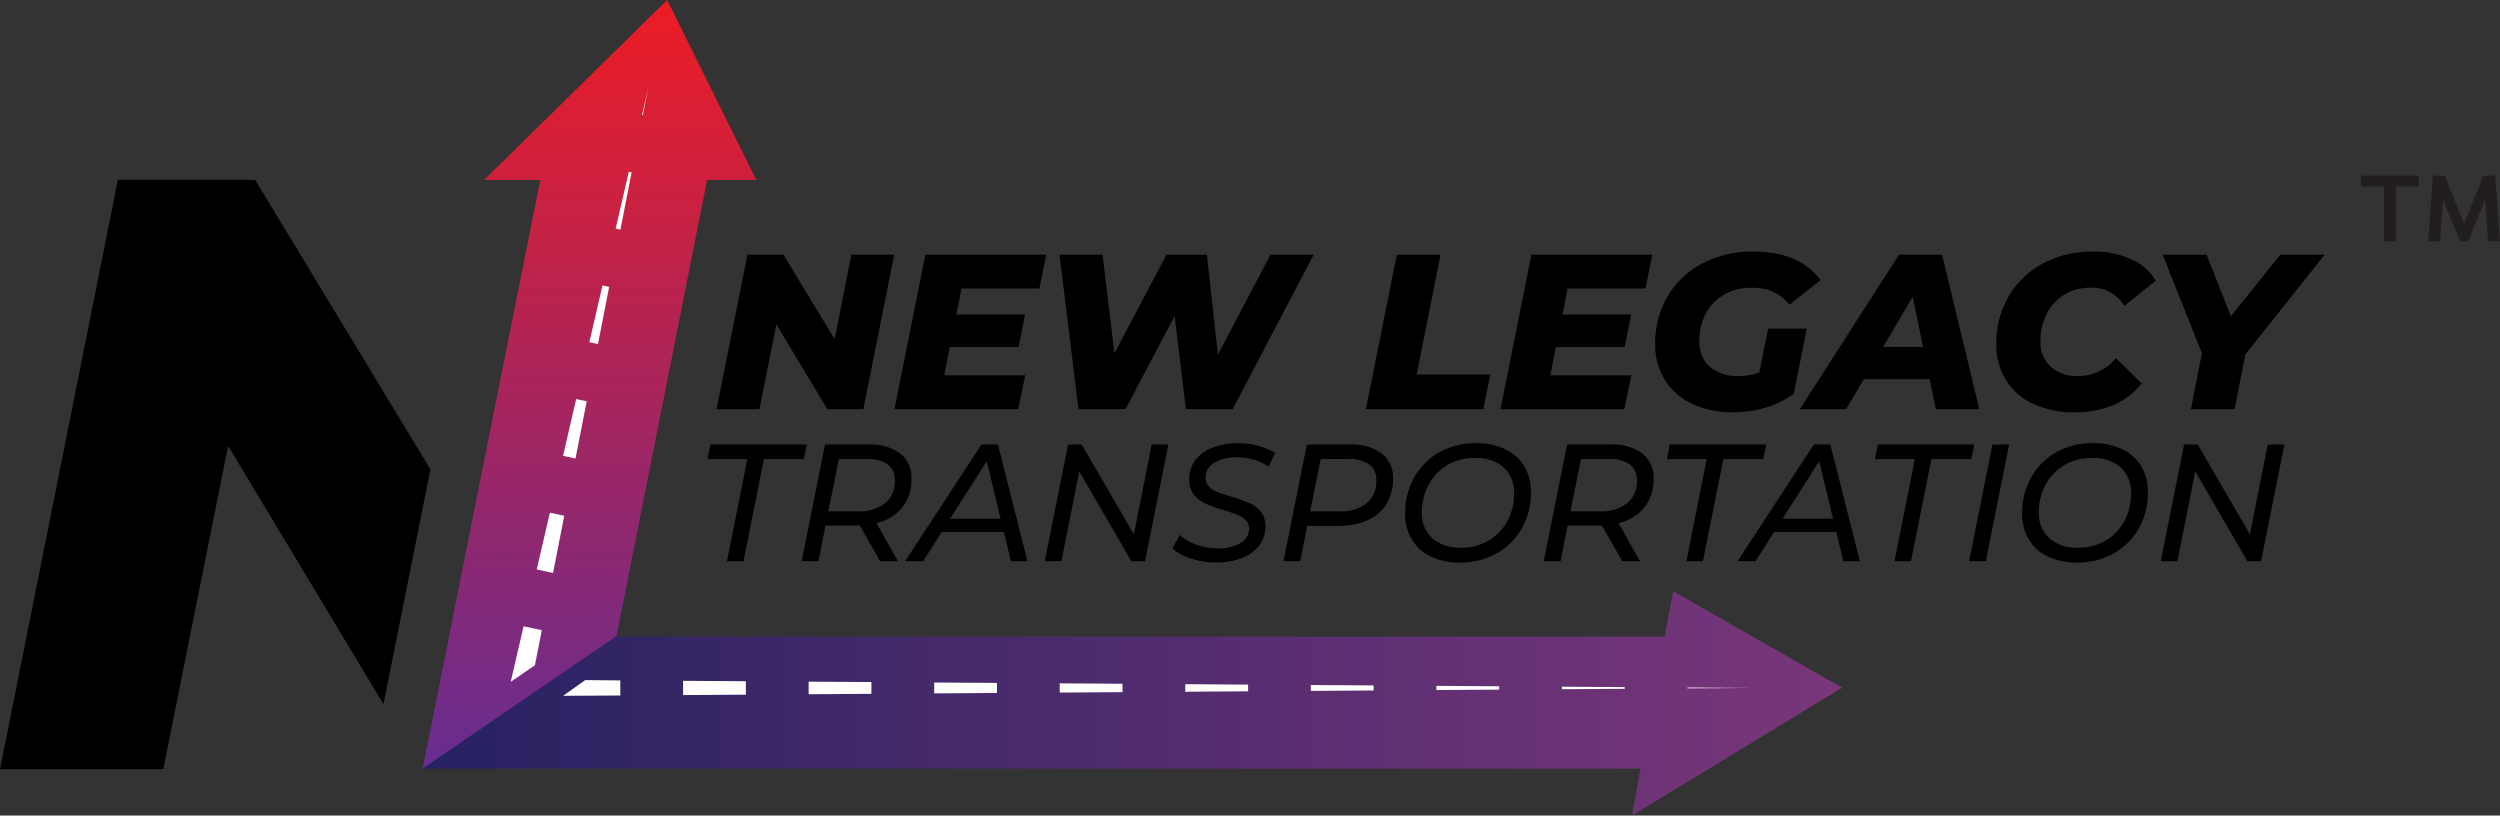 <svg xmlns="http://www.w3.org/2000/svg" xmlns:xlink="http://www.w3.org/1999/xlink" width="275.902" height="90" viewBox="0 0 275.902 90">
  <rect x="0" y="0" width="275.902" height="90" fill="#333333" stroke="none"/>
  <defs>
    <linearGradient id="linear-gradient" y1="0.5" x2="1" y2="0.5" gradientUnits="objectBoundingBox">
      <stop offset="0" stop-color="#ed1c24"/>
      <stop offset="1" stop-color="#662d91"/>
    </linearGradient>
    <linearGradient id="linear-gradient-2" y1="0.5" x2="1" y2="0.5" gradientUnits="objectBoundingBox">
      <stop offset="0" stop-color="#262262"/>
      <stop offset="1" stop-color="#7a367a"/>
    </linearGradient>
  </defs>
  <g id="Group_1036" data-name="Group 1036" transform="translate(-572 -304)">
    <g id="HQ" transform="translate(566.473 299)">
      <g id="Group_162" data-name="Group 162" transform="translate(5.527 24.85)">
        <path id="Path_445" data-name="Path 445" d="M-52.72-37.87-72.067-69.813H-87.214L-100.222-4.781H-82.2l7.154-35.673,17.143,28.5Z" transform="translate(100.222 69.813)"/>
      </g>
      <g id="Group_1005" data-name="Group 1005" transform="translate(83.611 32.766)">
        <g id="Group_163" data-name="Group 163" transform="translate(0 21.294)">
          <path id="Path_446" data-name="Path 446" d="M-1.635-13.865H-6.029l.312-1.6H4.93l-.331,1.6H.2L-2.057-2.593H-3.878Z" transform="translate(6.029 15.465)"/>
        </g>
        <g id="Group_164" data-name="Group 164" transform="translate(10.389 21.294)">
          <path id="Path_447" data-name="Path 447" d="M-3.42-2.263A3.1,3.1,0,0,0-2.335-4.82a2.041,2.041,0,0,0-.791-1.747,3.775,3.775,0,0,0-2.279-.587H-8.514L-9.672-1.381h3.182A4.746,4.746,0,0,0-3.42-2.263m1.913.442A5.185,5.185,0,0,1-4.357-.075L-2,4.117H-3.954L-6.2.183H-9.985l-.772,3.934h-1.857L-10.04-8.754h4.8a5.513,5.513,0,0,1,3.5.984A3.349,3.349,0,0,1-.5-4.984,4.915,4.915,0,0,1-1.507-1.822" transform="translate(12.614 8.754)"/>
        </g>
        <g id="Group_165" data-name="Group 165" transform="translate(21.807 21.294)">
          <path id="Path_448" data-name="Path 448" d="M-3.919,1.749-5.446-4.595-9.492,1.749Zm.367,1.471h-6.877L-12.47,6.438h-1.986L-6.034-6.433h1.821L-.959,6.438H-2.779Z" transform="translate(14.456 6.433)"/>
        </g>
        <g id="Group_166" data-name="Group 166" transform="translate(37.216 21.294)">
          <path id="Path_449" data-name="Path 449" d="M-5.075-17.659-7.649-4.788H-9.158L-14.913-14.7-16.88-4.788h-1.839l2.575-12.871h1.507l5.755,9.911,1.968-9.911Z" transform="translate(18.719 17.659)"/>
        </g>
        <g id="Group_167" data-name="Group 167" transform="translate(51.301 21.146)">
          <path id="Path_450" data-name="Path 450" d="M-.763,12.119A5.42,5.42,0,0,1-2.814,11L-2,9.526A5.261,5.261,0,0,0-.147,10.6,6.891,6.891,0,0,0,2.17,11,4.821,4.821,0,0,0,4.7,10.418a1.8,1.8,0,0,0,.946-1.609,1.251,1.251,0,0,0-.367-.92,2.731,2.731,0,0,0-.9-.588q-.534-.221-1.508-.515a17.8,17.8,0,0,1-1.986-.7A3.491,3.491,0,0,1-.414,5.1,2.6,2.6,0,0,1-.956,3.384a3.414,3.414,0,0,1,.68-2.114A4.334,4.334,0,0,1,1.618-.119,7.434,7.434,0,0,1,4.395-.606a8.817,8.817,0,0,1,2.27.285,6.429,6.429,0,0,1,1.867.8L7.8,1.987a5.223,5.223,0,0,0-1.609-.773A6.77,6.77,0,0,0,4.3.957a4.544,4.544,0,0,0-2.52.616A1.889,1.889,0,0,0,.846,3.218a1.314,1.314,0,0,0,.377.956,2.64,2.64,0,0,0,.938.607Q2.721,5,3.7,5.3a18.952,18.952,0,0,1,1.959.69,3.384,3.384,0,0,1,1.268.946,2.434,2.434,0,0,1,.525,1.619,3.406,3.406,0,0,1-.69,2.133,4.373,4.373,0,0,1-1.921,1.388A7.643,7.643,0,0,1,2,12.56a8.754,8.754,0,0,1-2.767-.442" transform="translate(2.814 0.606)"/>
        </g>
        <g id="Group_168" data-name="Group 168" transform="translate(63.566 21.294)">
          <path id="Path_451" data-name="Path 451" d="M-3.406-2.263A3.1,3.1,0,0,0-2.322-4.82a2.043,2.043,0,0,0-.791-1.737,3.691,3.691,0,0,0-2.262-.6H-8.463L-9.622-1.381h3.144a4.746,4.746,0,0,0,3.071-.883M-1.723-7.77A3.35,3.35,0,0,1-.483-4.984a5.209,5.209,0,0,1-.726,2.8A4.634,4.634,0,0,1-3.3-.4,7.74,7.74,0,0,1-6.514.219H-9.952l-.772,3.9h-1.84L-9.989-8.754h4.78a5.481,5.481,0,0,1,3.485.984" transform="translate(12.564 8.754)"/>
        </g>
        <g id="Group_169" data-name="Group 169" transform="translate(76.989 21.146)">
          <path id="Path_452" data-name="Path 452" d="M-3.447,7.364A5.5,5.5,0,0,0-1.407,5.186,6.385,6.385,0,0,0-.689,2.179,3.707,3.707,0,0,0-1.82-.662,4.551,4.551,0,0,0-5.047-1.72,5.73,5.73,0,0,0-8.1-.91a5.555,5.555,0,0,0-2.05,2.187,6.331,6.331,0,0,0-.726,3,3.685,3.685,0,0,0,1.14,2.841A4.58,4.58,0,0,0-6.5,8.173a5.736,5.736,0,0,0,3.053-.809M-9.92,9.13A4.858,4.858,0,0,1-12,7.227a5.511,5.511,0,0,1-.717-2.841A7.961,7.961,0,0,1-11.74.469a7.219,7.219,0,0,1,2.749-2.8A8.011,8.011,0,0,1-4.9-3.356a7.268,7.268,0,0,1,3.264.681A4.848,4.848,0,0,1,.451-.772a5.511,5.511,0,0,1,.717,2.84A7.972,7.972,0,0,1,.193,5.985,7.191,7.191,0,0,1-2.565,8.78a8.046,8.046,0,0,1-4.1,1.031A7.2,7.2,0,0,1-9.92,9.13" transform="translate(12.715 3.356)"/>
        </g>
        <g id="Group_170" data-name="Group 170" transform="translate(92.288 21.294)">
          <path id="Path_453" data-name="Path 453" d="M-3.42-2.263A3.1,3.1,0,0,0-2.335-4.82a2.041,2.041,0,0,0-.791-1.747,3.775,3.775,0,0,0-2.279-.587H-8.514L-9.672-1.381h3.182A4.746,4.746,0,0,0-3.42-2.263m1.913.442A5.185,5.185,0,0,1-4.357-.075L-2,4.117H-3.954L-6.2.183H-9.985l-.772,3.934h-1.857L-10.04-8.754h4.8a5.513,5.513,0,0,1,3.5.984A3.349,3.349,0,0,1-.5-4.984,4.915,4.915,0,0,1-1.507-1.822" transform="translate(12.614 8.754)"/>
        </g>
        <g id="Group_171" data-name="Group 171" transform="translate(105.877 21.294)">
          <path id="Path_454" data-name="Path 454" d="M-1.635-13.865H-6.029l.312-1.6H4.93l-.331,1.6H.2L-2.057-2.593H-3.878Z" transform="translate(6.029 15.465)"/>
        </g>
        <g id="Group_172" data-name="Group 172" transform="translate(113.673 21.294)">
          <path id="Path_455" data-name="Path 455" d="M-3.919,1.749-5.446-4.595-9.492,1.749Zm.367,1.471h-6.877L-12.47,6.438h-1.986L-6.034-6.433h1.821L-.959,6.438H-2.779Z" transform="translate(14.456 6.433)"/>
        </g>
        <g id="Group_173" data-name="Group 173" transform="translate(128.844 21.294)">
          <path id="Path_456" data-name="Path 456" d="M-1.635-13.865H-6.029l.312-1.6H4.93l-.331,1.6H.2L-2.057-2.593H-3.878Z" transform="translate(6.029 15.465)"/>
        </g>
        <g id="Group_174" data-name="Group 174" transform="translate(139.233 21.294)">
          <path id="Path_457" data-name="Path 457" d="M-.958-17.659H.881L-1.693-4.788H-3.532Z" transform="translate(3.532 17.659)"/>
        </g>
        <g id="Group_175" data-name="Group 175" transform="translate(145.08 21.146)">
          <path id="Path_458" data-name="Path 458" d="M-3.447,7.364A5.5,5.5,0,0,0-1.407,5.186,6.385,6.385,0,0,0-.689,2.179,3.707,3.707,0,0,0-1.82-.662,4.551,4.551,0,0,0-5.047-1.72,5.73,5.73,0,0,0-8.1-.91a5.555,5.555,0,0,0-2.05,2.187,6.331,6.331,0,0,0-.726,3,3.685,3.685,0,0,0,1.14,2.841A4.58,4.58,0,0,0-6.5,8.173a5.736,5.736,0,0,0,3.053-.809M-9.92,9.13A4.858,4.858,0,0,1-12,7.227a5.511,5.511,0,0,1-.717-2.841A7.961,7.961,0,0,1-11.74.469a7.219,7.219,0,0,1,2.749-2.8A8.011,8.011,0,0,1-4.9-3.356a7.268,7.268,0,0,1,3.264.681A4.848,4.848,0,0,1,.451-.772a5.511,5.511,0,0,1,.717,2.84A7.972,7.972,0,0,1,.193,5.985,7.191,7.191,0,0,1-2.565,8.78a8.046,8.046,0,0,1-4.1,1.031A7.2,7.2,0,0,1-9.92,9.13" transform="translate(12.715 3.356)"/>
        </g>
        <g id="Group_176" data-name="Group 176" transform="translate(160.379 21.294)">
          <path id="Path_459" data-name="Path 459" d="M-5.075-17.659-7.649-4.788H-9.158L-14.913-14.7-16.88-4.788h-1.839l2.575-12.871h1.507l5.755,9.911,1.968-9.911Z" transform="translate(18.719 17.659)"/>
        </g>
        <g id="Group_177" data-name="Group 177" transform="translate(1 0.341)">
          <path id="Path_460" data-name="Path 460" d="M-7.292-23.385-10.7-6.34H-14.67l-5.625-9.35-1.875,9.35h-4.725l3.41-17.045h3.969l5.648,9.325,1.851-9.325Z" transform="translate(26.894 23.385)"/>
        </g>
        <g id="Group_178" data-name="Group 178" transform="translate(20.626 0.341)">
          <path id="Path_461" data-name="Path 461" d="M-2.754-14.549l-.56,2.873H4.26l-.706,3.6h-7.6l-.609,3.117H4.284L3.5-1.229H-10.156l3.41-17.045H6.6l-.755,3.725Z" transform="translate(10.156 18.274)"/>
        </g>
        <g id="Group_179" data-name="Group 179" transform="translate(38.841 0.341)">
          <path id="Path_462" data-name="Path 462" d="M-10.434-23.385-19.37-6.34h-5.162l-1.243-10.276L-31.2-6.34h-5.187l-2.093-17.045h4.748L-32.422-12.5l5.746-10.884h4.457L-21-12.354l5.8-11.031Z" transform="translate(38.485 23.385)"/>
        </g>
        <g id="Group_180" data-name="Group 180" transform="translate(72.661 0.341)">
          <path id="Path_463" data-name="Path 463" d="M-1.268-23.385H3.553L.923-10.162H9.056L8.277-6.34H-4.678Z" transform="translate(4.678 23.385)"/>
        </g>
        <g id="Group_181" data-name="Group 181" transform="translate(87.515 0.341)">
          <path id="Path_464" data-name="Path 464" d="M-2.754-14.549l-.56,2.873H4.26l-.706,3.6h-7.6l-.609,3.117H4.284L3.5-1.229H-10.156l3.41-17.045H6.6l-.755,3.725Z" transform="translate(10.156 18.274)"/>
        </g>
        <g id="Group_182" data-name="Group 182" transform="translate(104.584)">
          <path id="Path_465" data-name="Path 465" d="M-4.638-4.163H-.376L-1.812,3.02A9.528,9.528,0,0,1-4.869,4.542a12.659,12.659,0,0,1-3.665.523,10.257,10.257,0,0,1-4.517-.937,7.046,7.046,0,0,1-2.994-2.642,7.262,7.262,0,0,1-1.061-3.92,10.219,10.219,0,0,1,1.364-5.272,9.557,9.557,0,0,1,3.822-3.64,11.8,11.8,0,0,1,5.65-1.315q5.063,0,7.426,3.141L-2.3-6.793A4.8,4.8,0,0,0-4.125-8.242a6,6,0,0,0-2.362-.426A5.867,5.867,0,0,0-9.52-7.9,5.223,5.223,0,0,0-11.528-5.8a6.427,6.427,0,0,0-.706,3.044A3.568,3.568,0,0,0-11.09.037,4.618,4.618,0,0,0-7.875,1.072,5.976,5.976,0,0,0-5.611.658Z" transform="translate(17.105 12.661)"/>
        </g>
        <g id="Group_183" data-name="Group 183" transform="translate(120.559 0.341)">
          <path id="Path_466" data-name="Path 466" d="M-5.054.759-6.2-4.769-9.461.759Zm.731,3.555H-11.58l-1.972,3.311h-5.089L-7.709-9.42h4.749L1.155,7.625h-4.8Z" transform="translate(18.641 9.42)"/>
        </g>
        <g id="Group_184" data-name="Group 184" transform="translate(142.23)">
          <path id="Path_467" data-name="Path 467" d="M-1.5,15.5A6.956,6.956,0,0,1-4.5,12.861a7.338,7.338,0,0,1-1.047-3.92,10.318,10.318,0,0,1,1.351-5.26A9.5,9.5,0,0,1-.408.028,11.494,11.494,0,0,1,5.144-1.286a9.91,9.91,0,0,1,4.188.84,5.908,5.908,0,0,1,2.727,2.374L8.578,4.7a4.124,4.124,0,0,0-3.751-2,5.357,5.357,0,0,0-2.873.767A5.257,5.257,0,0,0,.018,5.592,6.542,6.542,0,0,0-.676,8.624,3.619,3.619,0,0,0,.445,11.4a4.28,4.28,0,0,0,3.043,1.047,5.353,5.353,0,0,0,4.165-1.973l2.848,2.8A8.072,8.072,0,0,1,7.262,15.7a11.29,11.29,0,0,1-4.236.743A10.345,10.345,0,0,1-1.5,15.5" transform="translate(5.546 1.286)"/>
        </g>
        <g id="Group_185" data-name="Group 185" transform="translate(160.589 0.341)">
          <path id="Path_468" data-name="Path 468" d="M-3.4,2.721-4.59,8.76H-9.411L-8.193,2.6-12.528-8.285h4.846L-5-1.491.45-8.285h4.9Z" transform="translate(12.528 8.285)"/>
        </g>
      </g>
      <g id="Group_186" data-name="Group 186" transform="translate(88.999 5) rotate(90)">
        <path id="Path_469" data-name="Path 469" d="M19.862,30.05v-6.2L84.882,36.841,70.282,15.45,19.862,5.433V0L0,9.847Z" fill="url(#linear-gradient)"/>
      </g>
      <g id="Group_187" data-name="Group 187" transform="translate(76.372 14.737)">
        <path id="Path_470" data-name="Path 470" d="M-.759-6.277-1.343-3.3l-.1-.022Z" transform="translate(1.443 6.277)" fill="#fff"/>
      </g>
      <g id="Group_188" data-name="Group 188" transform="matrix(-0.192, 0.981, -0.981, -0.192, 75.234, 24.021)">
        <path id="Path_471" data-name="Path 471" d="M.005,0H6.441L6.432.538,0,.32Z" transform="translate(0 0)" fill="#fff"/>
      </g>
      <g id="Group_189" data-name="Group 189" transform="matrix(-0.192, 0.981, -0.981, -0.192, 72.758, 36.644)">
        <path id="Path_472" data-name="Path 472" d="M.013,0H6.449L6.433.973,0,.755Z" transform="translate(0 0)" fill="#fff"/>
      </g>
      <g id="Group_190" data-name="Group 190" transform="matrix(-0.192, 0.981, -0.981, -0.192, 70.281, 49.267)">
        <path id="Path_473" data-name="Path 473" d="M.02,0H6.456L6.432,1.408,0,1.19Z" transform="translate(0 0)" fill="#fff"/>
      </g>
      <g id="Group_191" data-name="Group 191" transform="matrix(-0.192, 0.981, -0.981, -0.192, 67.804, 61.891)">
        <path id="Path_474" data-name="Path 474" d="M.027,0H6.463L6.432,1.843,0,1.625Z" transform="translate(0 0)" fill="#fff"/>
      </g>
      <g id="Group_192" data-name="Group 192" transform="translate(65.328 74.512) rotate(101.107)">
        <path id="Path_475" data-name="Path 475" d="M.035,0H3.981L6.292,2.269,0,2.057Z" transform="translate(0 0)" fill="#fff"/>
      </g>
      <g id="Group_193" data-name="Group 193" transform="translate(52.156 70.246)">
        <path id="Path_476" data-name="Path 476" d="M137.085-21.1H21.307L0-6.53H134.421l-.94,5.17,23.187-14.1L138.025-26.113Z" transform="translate(0 26.113)" fill="url(#linear-gradient-2)"/>
      </g>
      <g id="Group_194" data-name="Group 194" transform="translate(191.76 80.877)">
        <path id="Path_477" data-name="Path 477" d="M-7.69-.052l-6.928.046V-.1Z" transform="translate(14.618 0.098)" fill="#fff"/>
      </g>
      <g id="Group_195" data-name="Group 195" transform="translate(184.834 81.016) rotate(179.616)">
        <path id="Path_478" data-name="Path 478" d="M0,0H6.93l0,.278L0,.185Z" transform="translate(0 0)" fill="#fff"/>
      </g>
      <g id="Group_196" data-name="Group 196" transform="translate(170.98 81.108) rotate(179.616)">
        <path id="Path_479" data-name="Path 479" d="M0,0H6.931l0,.463L0,.37Z" transform="translate(0 0)" fill="#fff"/>
      </g>
      <g id="Group_197" data-name="Group 197" transform="translate(157.125 81.2) rotate(179.616)">
        <path id="Path_480" data-name="Path 480" d="M0,0H6.932l0,.648L0,.555Z" transform="translate(0 0)" fill="#fff"/>
      </g>
      <g id="Group_198" data-name="Group 198" transform="translate(143.27 81.293) rotate(179.616)">
        <path id="Path_481" data-name="Path 481" d="M0,0H6.934L6.928.833,0,.74Z" transform="translate(0 0)" fill="#fff"/>
      </g>
      <g id="Group_199" data-name="Group 199" transform="translate(129.415 81.386) rotate(179.616)">
        <path id="Path_482" data-name="Path 482" d="M.006,0H6.935L6.928,1.018,0,.926Z" transform="translate(0 0)" fill="#fff"/>
      </g>
      <g id="Group_200" data-name="Group 200" transform="translate(115.561 81.478) rotate(179.616)">
        <path id="Path_483" data-name="Path 483" d="M.008,0H6.936L6.928,1.2,0,1.11Z" transform="translate(0 0)" fill="#fff"/>
      </g>
      <g id="Group_201" data-name="Group 201" transform="translate(101.706 81.571) rotate(179.616)">
        <path id="Path_484" data-name="Path 484" d="M.009,0H6.937L6.928,1.388,0,1.3Z" transform="translate(0 0)" fill="#fff"/>
      </g>
      <g id="Group_202" data-name="Group 202" transform="translate(87.851 81.663) rotate(179.616)">
        <path id="Path_485" data-name="Path 485" d="M.01,0H6.938l-.01,1.574L0,1.481Z" transform="translate(0 0)" fill="#fff"/>
      </g>
      <g id="Group_203" data-name="Group 203" transform="translate(73.994 81.756) rotate(179.699)">
        <path id="Path_486" data-name="Path 486" d="M.009,0H6.321L3.876,1.72,0,1.666Z" transform="translate(0 0)" fill="#fff"/>
      </g>
    </g>
    <g id="icon0-vector-659-01" transform="translate(267.729 -227.881)">
      <path id="Path_983" data-name="Path 983" d="M1113.8,1838.7h2.545v6.037h1.339V1838.7h2.516v-1.2h-6.4Z" transform="translate(-548.984 -1286.239)" fill="#221e1f"/>
      <path id="Path_984" data-name="Path 984" d="M2369.659,1842.808l-2.14-5.306h-1.3l-.522,7.238h1.312l.325-4.567,1.877,4.567h.895l1.877-4.567.325,4.567h1.312l-.522-7.238h-1.3Z" transform="translate(-1793.447 -1286.239)" fill="#221e1f"/>
    </g>
  </g>
</svg>
